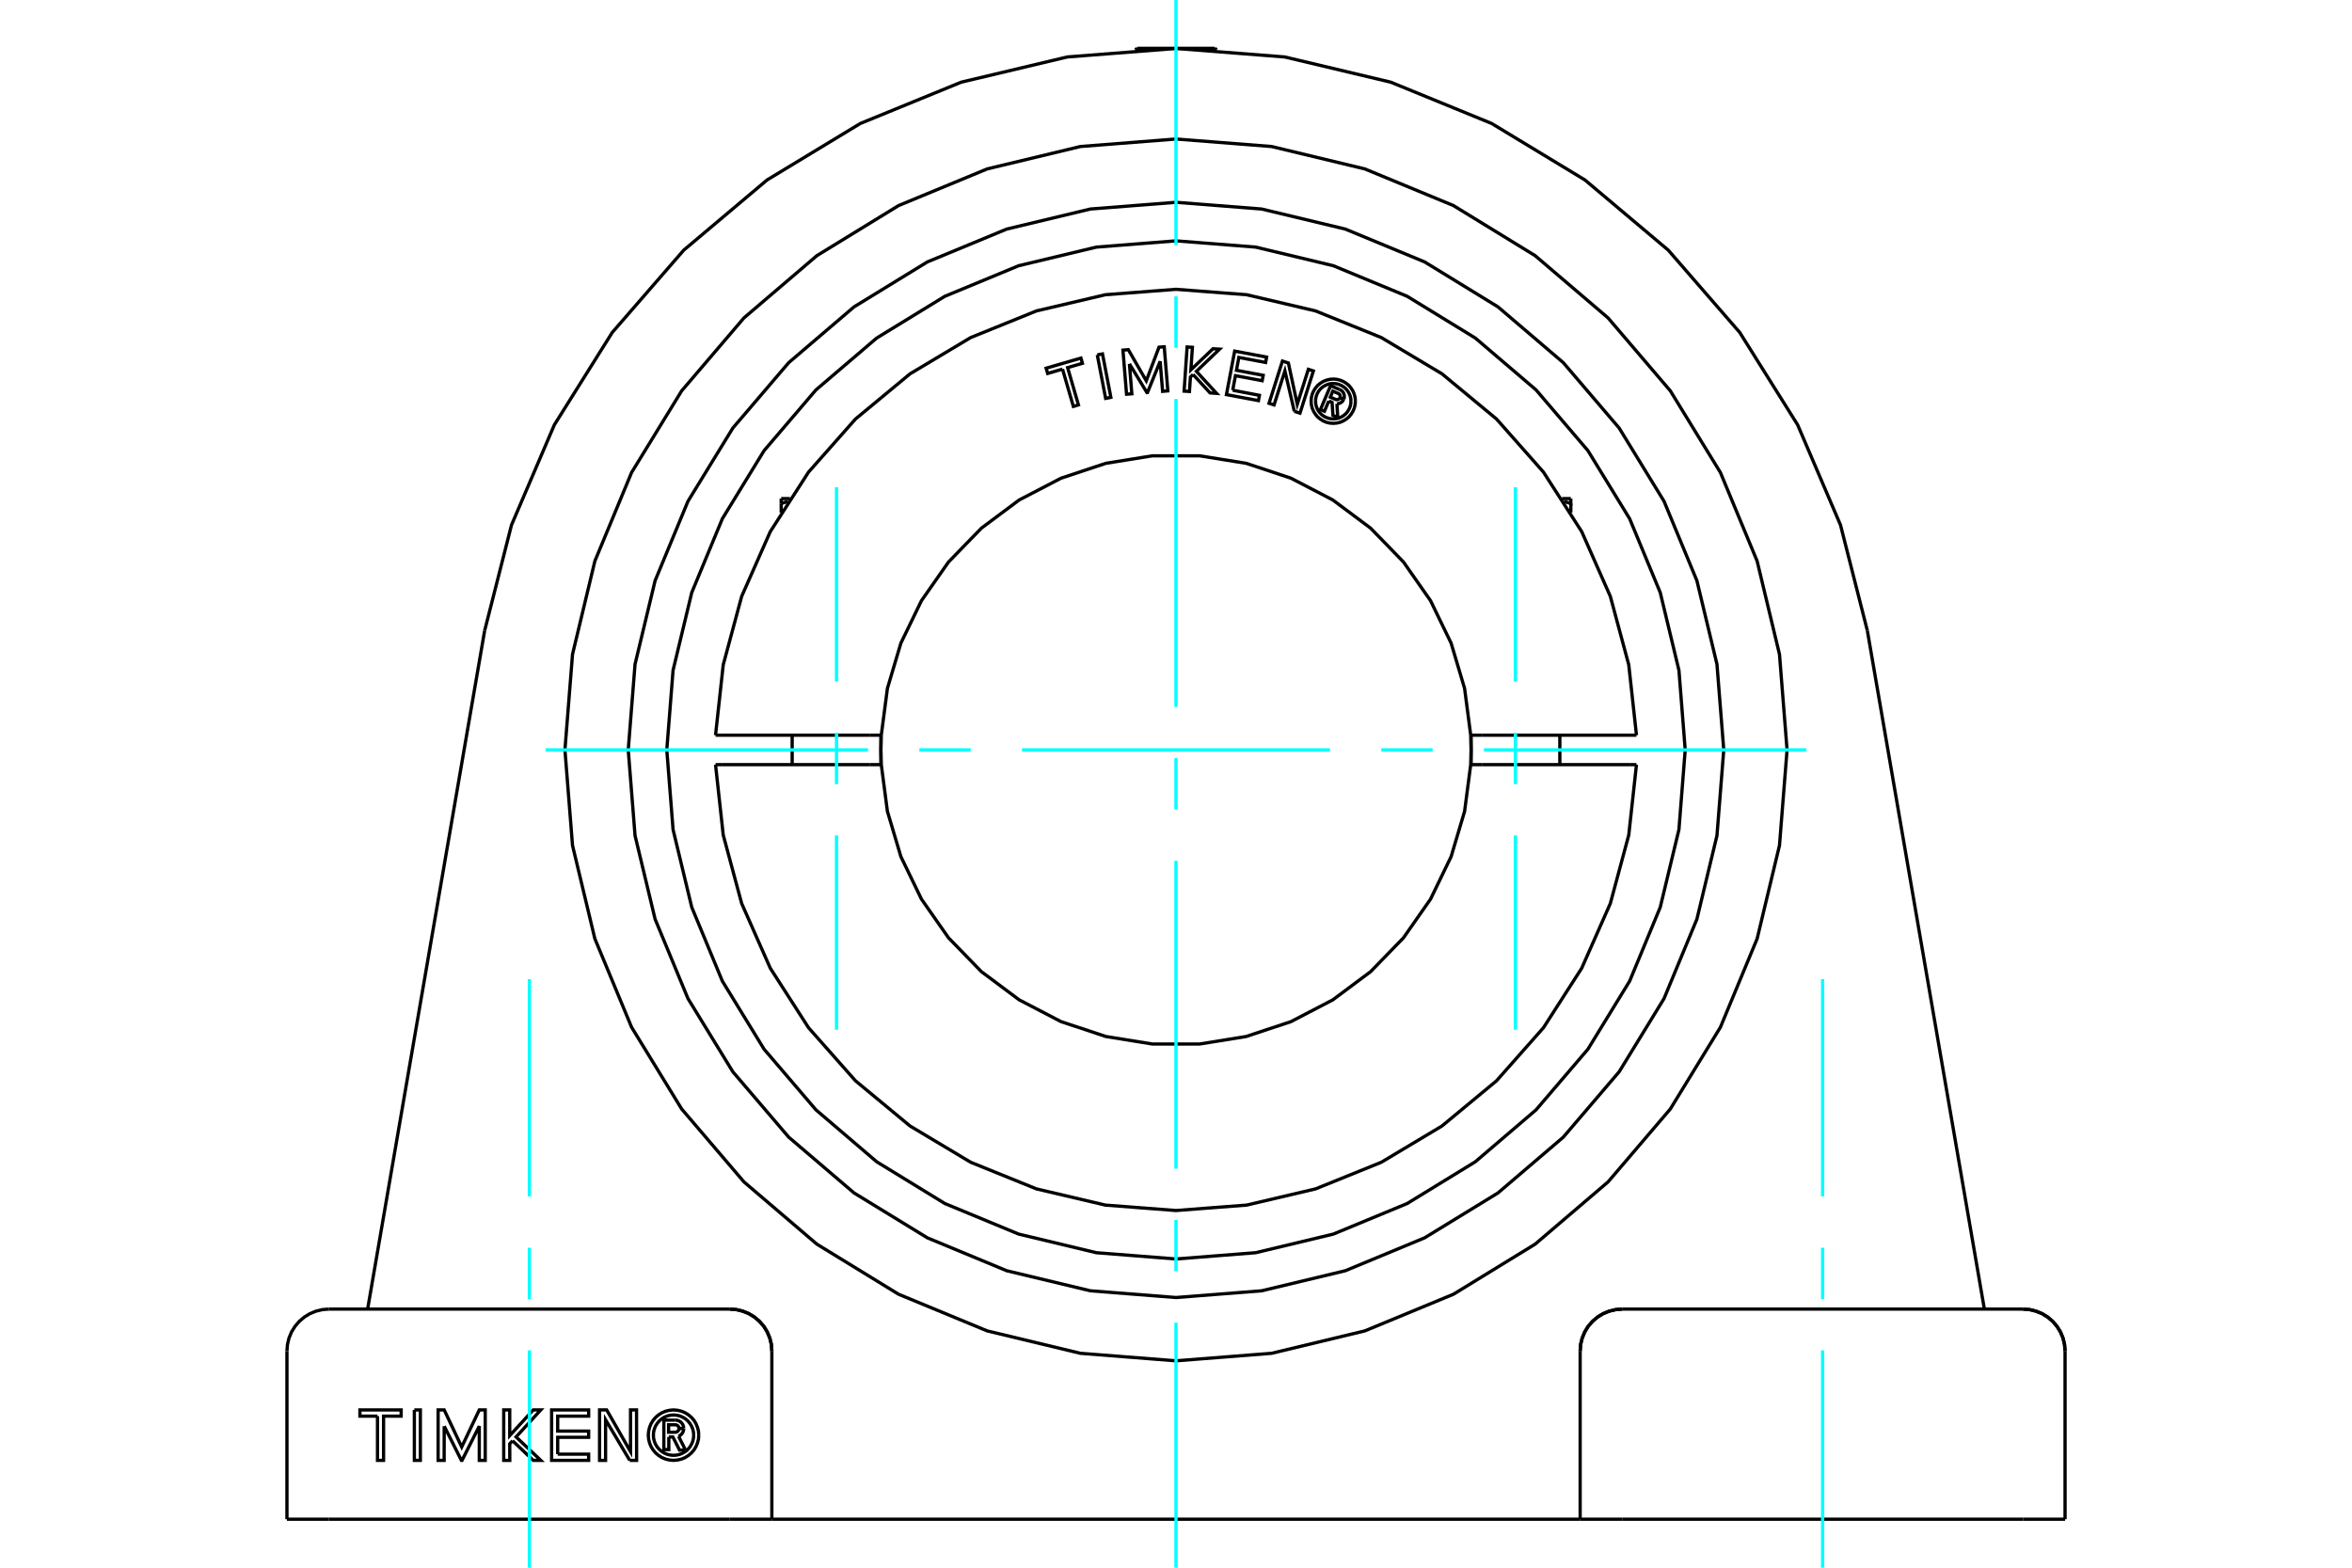 <?xml version="1.0" standalone="no"?>
<!DOCTYPE svg PUBLIC "-//W3C//DTD SVG 1.1//EN"
	"http://www.w3.org/Graphics/SVG/1.1/DTD/svg11.dtd">
<svg xmlns="http://www.w3.org/2000/svg" height="100%" width="100%" viewBox="0 0 36000 24000">
	<rect x="-1800" y="-1200" width="39600" height="26400" style="fill:#FFF"/>
	<g style="fill:none; fill-rule:evenodd" transform="matrix(1 0 0 1 0 0)">
		<g style="fill:none; stroke:#000; stroke-width:50; shape-rendering:geometricPrecision">
			<line x1="30965" y1="20041" x2="24829" y2="20041"/>
			<line x1="24186" y1="23258" x2="24186" y2="20685"/>
			<polyline points="24829,20041 24728,20049 24630,20073 24537,20111 24451,20164 24374,20230 24308,20306 24256,20392 24217,20486 24193,20584 24186,20685"/>
			<polyline points="31608,20685 31600,20584 31577,20486 31538,20392 31485,20306 31420,20230 31343,20164 31257,20111 31164,20073 31066,20049 30965,20041"/>
			<line x1="31608" y1="23258" x2="31608" y2="20685"/>
			<line x1="30965" y1="23258" x2="31608" y2="23258"/>
			<line x1="24829" y1="23258" x2="30965" y2="23258"/>
			<line x1="24186" y1="23258" x2="24829" y2="23258"/>
			<line x1="24186" y1="23258" x2="11814" y2="23258"/>
			<line x1="11171" y1="23258" x2="11814" y2="23258"/>
			<line x1="5035" y1="23258" x2="11171" y2="23258"/>
			<line x1="4392" y1="23258" x2="5035" y2="23258"/>
			<polyline points="27353,11480 27237,10017 26895,8590 26333,7234 25566,5983 24613,4867 23497,3914 22246,3147 20890,2586 19463,2243 18000,2128 16537,2243 15110,2586 13754,3147 12503,3914 11387,4867 10434,5983 9667,7234 9105,8590 8763,10017 8647,11480 8763,12943 9105,14371 9667,15726 10434,16978 11387,18094 12503,19047 13754,19814 15110,20375 16537,20718 18000,20833 19463,20718 20890,20375 22246,19814 23497,19047 24613,18094 25566,16978 26333,15726 26895,14371 27237,12943 27353,11480"/>
			<line x1="28582" y1="9655" x2="30373" y2="20041"/>
			<polyline points="28582,9655 28171,8038 27515,6504 26629,5090 25535,3830 24259,2755 22831,1890 21287,1258 19664,872 18000,742 16336,872 14713,1258 13169,1890 11741,2755 10465,3830 9371,5090 8485,6504 7829,8038 7418,9655"/>
			<line x1="5627" y1="20041" x2="7418" y2="9655"/>
			<polyline points="11814,20685 11807,20584 11783,20486 11744,20392 11692,20306 11626,20230 11549,20164 11463,20111 11370,20073 11272,20049 11171,20041"/>
			<line x1="11814" y1="23258" x2="11814" y2="20685"/>
			<polyline points="10237,21998 10237,22192 10161,22192 10161,21741 10329,21741"/>
			<polyline points="10465,21868 10463,21847 10458,21827 10450,21808 10438,21790 10424,21775 10408,21762 10390,21752 10370,21745 10350,21741 10329,21741"/>
			<polyline points="10465,21868 10393,21868 10392,21859 10390,21850 10386,21842 10381,21835 10375,21828 10369,21823 10361,21818 10353,21815 10344,21813 10335,21812 10234,21812 10234,21926 10336,21926 10345,21925 10354,21923 10362,21920 10369,21915 10376,21909 10382,21903 10386,21895 10390,21887 10392,21879 10393,21870 10465,21870"/>
			<polyline points="10386,21988 10405,21978 10422,21965 10437,21949 10449,21932 10458,21912 10463,21891 10465,21870"/>
			<polyline points="10386,21988 10493,22200 10401,22200 10299,21998 10237,21998"/>
			<polyline points="8536,22262 9010,22262 9010,22357 8443,22357 8443,21585 9010,21585 9010,21680 8536,21680 8536,21909 9010,21909 9010,22004 8536,22004 8536,22262"/>
			<polyline points="6799,21833 6798,22357 6706,22357 6706,21585 6799,21585 7067,22152 7336,21585 7427,21585 7427,22357 7336,22357 7336,21833 7072,22357 7062,22357 6799,21833"/>
			<polyline points="5778,21680 5509,21680 5509,21585 6140,21585 6140,21680 5871,21680 5871,22357 5778,22357 5778,21680"/>
			<polyline points="6342,21585 6434,21585 6434,22357 6342,22357 6342,21585"/>
			<polyline points="7846,22057 7802,22104 7803,22357 7710,22357 7710,21585 7802,21585 7802,21978 8162,21585 8277,21585 7899,21998 8277,22357 8162,22357 7846,22057"/>
			<polyline points="9639,22357 9269,21735 9269,22357 9177,22357 9177,21585 9286,21585 9651,22224 9651,21585 9743,21585 9744,22357 9639,22357"/>
			<polyline points="10695,21971 10691,21911 10676,21852 10653,21796 10622,21744 10582,21698 10536,21659 10485,21627 10429,21604 10370,21590 10309,21585 10249,21590 10190,21604 10134,21627 10082,21659 10036,21698 9997,21744 9965,21796 9942,21852 9928,21911 9923,21971 9928,22032 9942,22090 9965,22146 9997,22198 10036,22244 10082,22283 10134,22315 10190,22338 10249,22352 10309,22357 10370,22352 10429,22338 10485,22315 10536,22283 10582,22244 10622,22198 10653,22146 10676,22090 10691,22032 10695,21971"/>
			<polyline points="10618,21971 10614,21923 10603,21876 10584,21831 10559,21790 10528,21753 10491,21721 10450,21696 10405,21677 10358,21666 10309,21662 10261,21666 10214,21677 10169,21696 10128,21721 10091,21753 10060,21790 10034,21831 10016,21876 10004,21923 10001,21971 10004,22019 10016,22067 10034,22111 10060,22153 10091,22189 10128,22221 10169,22246 10214,22265 10261,22276 10309,22280 10358,22276 10405,22265 10450,22246 10491,22221 10528,22189 10559,22153 10584,22111 10603,22067 10614,22019 10618,21971"/>
			<line x1="11171" y1="20041" x2="5035" y2="20041"/>
			<line x1="4392" y1="23258" x2="4392" y2="20685"/>
			<polyline points="26384,11480 26280,10169 25973,8890 25470,7674 24783,6553 23928,5552 22928,4698 21806,4010 20591,3507 19311,3200 18000,3097 16689,3200 15409,3507 14194,4010 13072,4698 12072,5552 11217,6553 10530,7674 10027,8890 9720,10169 9616,11480 9720,12792 10027,14071 10530,15287 11217,16408 12072,17409 13072,18263 14194,18950 15409,19454 16689,19761 18000,19864 19311,19761 20591,19454 21806,18950 22928,18263 23928,17409 24783,16408 25470,15287 25973,14071 26280,12792 26384,11480"/>
			<line x1="17410" y1="740" x2="18590" y2="740"/>
			<polyline points="24829,20041 24728,20049 24630,20073 24537,20111 24451,20164 24374,20230 24308,20306 24256,20392 24217,20486 24193,20584 24186,20685"/>
			<polyline points="31608,20685 31600,20584 31577,20486 31538,20392 31485,20306 31420,20230 31343,20164 31257,20111 31164,20073 31066,20049 30965,20041"/>
			<polyline points="5035,20041 4934,20049 4836,20073 4743,20111 4657,20164 4580,20230 4515,20306 4462,20392 4423,20486 4400,20584 4392,20685"/>
			<polyline points="11814,20685 11807,20584 11783,20486 11744,20392 11692,20306 11626,20230 11549,20164 11463,20111 11370,20073 11272,20049 11171,20041"/>
			<line x1="17410" y1="740" x2="17374" y2="761"/>
			<line x1="18626" y1="761" x2="18590" y2="740"/>
			<polyline points="11957,7709 11960,7708 11963,7707 11966,7706 11969,7705 11972,7704 11975,7703 11978,7702 11982,7701 11985,7700 11988,7699 11991,7698 11994,7697 11997,7696 12000,7695 12003,7694 12006,7693 12009,7692 12012,7691 12015,7690 12018,7689 12021,7689 12024,7688 12027,7687 12030,7686 12033,7685 12036,7684 12039,7683 12042,7683 12045,7682 12048,7681 12051,7680 12054,7679 12057,7679 12060,7678 12062,7677"/>
			<line x1="11957" y1="7847" x2="11957" y2="7709"/>
			<line x1="11957" y1="7633" x2="11957" y2="7709"/>
			<line x1="11957" y1="7633" x2="12091" y2="7633"/>
			<line x1="24043" y1="7847" x2="24043" y2="7709"/>
			<polyline points="23938,7677 23940,7678 23943,7679 23946,7679 23949,7680 23952,7681 23955,7682 23958,7683 23961,7683 23964,7684 23967,7685 23970,7686 23973,7687 23976,7688 23979,7689 23982,7689 23985,7690 23988,7691 23991,7692 23994,7693 23997,7694 24000,7695 24003,7696 24006,7697 24009,7698 24012,7699 24015,7700 24018,7701 24022,7702 24025,7703 24028,7704 24031,7705 24034,7706 24037,7707 24040,7708 24043,7709 24043,7633"/>
			<line x1="23909" y1="7633" x2="24043" y2="7633"/>
			<polyline points="20339,6139 20272,6296 20211,6270 20366,5905 20501,5962"/>
			<polyline points="20568,6112 20574,6095 20576,6077 20576,6058 20573,6040 20567,6023 20558,6007 20547,5992 20533,5980 20518,5970 20501,5962"/>
			<polyline points="20568,6112 20510,6087 20512,6080 20513,6072 20513,6064 20512,6057 20509,6049 20506,6042 20501,6036 20495,6031 20489,6026 20482,6023 20400,5988 20362,6080 20444,6115 20452,6117 20459,6118 20467,6118 20474,6117 20482,6115 20489,6112 20495,6107 20501,6102 20505,6096 20509,6089 20567,6114"/>
			<polyline points="20463,6182 20482,6180 20500,6176 20517,6168 20533,6158 20547,6145 20558,6130 20567,6114"/>
			<polyline points="20463,6182 20476,6390 20402,6358 20389,6160 20339,6139"/>
			<polyline points="18868,5974 19277,6052 19262,6133 18772,6041 18898,5375 19387,5467 19372,5549 18962,5472 18925,5669 19335,5746 19319,5828 18910,5751 18868,5974"/>
			<polyline points="17287,5570 17324,6029 17243,6035 17188,5360 17270,5353 17545,5830 17740,5315 17820,5309 17875,5984 17795,5991 17757,5532 17564,6009 17555,6010 17287,5570"/>
			<polyline points="16263,5651 16036,5717 16012,5637 16545,5482 16568,5562 16341,5628 16507,6199 16429,6222 16263,5651"/>
			<polyline points="16795,5433 16875,5418 17003,6083 16923,6099 16795,5433"/>
			<polyline points="18261,5733 18221,5772 18206,5993 18124,5988 18170,5312 18251,5317 18228,5662 18566,5339 18667,5345 18312,5685 18621,6022 18521,6015 18261,5733"/>
			<polyline points="19811,6297 19667,5678 19501,6199 19424,6174 19629,5528 19720,5557 19856,6189 20026,5654 20103,5679 19898,6325 19811,6297"/>
			<polyline points="20746,6142 20742,6089 20729,6037 20709,5988 20681,5943 20647,5902 20606,5868 20561,5840 20512,5820 20460,5807 20407,5803 20354,5807 20302,5820 20253,5840 20208,5868 20167,5902 20133,5943 20105,5988 20084,6037 20072,6089 20068,6142 20072,6195 20084,6247 20105,6296 20133,6341 20167,6382 20208,6416 20253,6444 20302,6465 20354,6477 20407,6481 20460,6477 20512,6465 20561,6444 20606,6416 20647,6382 20681,6341 20709,6296 20729,6247 20742,6195 20746,6142"/>
			<polyline points="20678,6142 20675,6100 20665,6058 20648,6019 20626,5983 20599,5950 20566,5923 20530,5901 20491,5884 20449,5874 20407,5871 20364,5874 20323,5884 20284,5901 20247,5923 20215,5950 20187,5983 20165,6019 20149,6058 20139,6100 20136,6142 20139,6185 20149,6226 20165,6265 20187,6302 20215,6334 20247,6362 20284,6384 20323,6400 20364,6410 20407,6413 20449,6410 20491,6400 20530,6384 20566,6362 20599,6334 20626,6302 20648,6265 20665,6226 20675,6185 20678,6142"/>
			<line x1="13308" y1="11255" x2="13489" y2="11255"/>
			<line x1="11046" y1="11255" x2="13308" y2="11255"/>
			<line x1="10952" y1="11255" x2="11046" y2="11255"/>
			<line x1="11046" y1="11706" x2="10952" y2="11706"/>
			<line x1="13308" y1="11706" x2="11046" y2="11706"/>
			<line x1="13489" y1="11706" x2="13308" y2="11706"/>
			<line x1="22692" y1="11706" x2="22511" y2="11706"/>
			<line x1="24954" y1="11706" x2="22692" y2="11706"/>
			<line x1="25048" y1="11706" x2="24954" y2="11706"/>
			<polyline points="13489,11255 13483,11480 13489,11706"/>
			<polyline points="22511,11706 22517,11480 22511,11255"/>
			<line x1="24954" y1="11255" x2="25048" y2="11255"/>
			<line x1="22692" y1="11255" x2="24954" y2="11255"/>
			<line x1="22511" y1="11255" x2="22692" y2="11255"/>
			<polyline points="10952,11706 11070,12784 11352,13831 11790,14822 12376,15734 13094,16546 13929,17238 14859,17794 15864,18201 16919,18449 18000,18532 19081,18449 20136,18201 21141,17794 22071,17238 22906,16546 23624,15734 24210,14822 24648,13831 24930,12784 25048,11706"/>
			<polyline points="13489,11706 13583,12422 13789,13114 14104,13765 14518,14357 15021,14875 15600,15307 16240,15640 16926,15868 17639,15983 18361,15983 19074,15868 19760,15640 20400,15307 20979,14875 21482,14357 21896,13765 22211,13114 22417,12422 22511,11706"/>
			<polyline points="22511,11255 22417,10538 22211,9846 21896,9196 21482,8604 20979,8086 20400,7654 19760,7321 19074,7093 18361,6978 17639,6978 16926,7093 16240,7321 15600,7654 15021,8086 14518,8604 14104,9196 13789,9846 13583,10538 13489,11255"/>
			<polyline points="25048,11255 24930,10177 24648,9130 24210,8139 23624,7227 22906,6415 22071,5723 21141,5167 20136,4760 19081,4512 18000,4429 16919,4512 15864,4760 14859,5167 13929,5723 13094,6415 12376,7227 11790,8139 11352,9130 11070,10177 10952,11255"/>
			<polyline points="25794,11480 25698,10261 25412,9072 24944,7942 24305,6899 23511,5969 22581,5175 21538,4536 20408,4068 19219,3783 18000,3687 16781,3783 15592,4068 14462,4536 13419,5175 12489,5969 11695,6899 11056,7942 10588,9072 10302,10261 10206,11480 10302,12700 10588,13889 11056,15019 11695,16062 12489,16991 13419,17786 14462,18425 15592,18893 16781,19178 18000,19274 19219,19178 20408,18893 21538,18425 22581,17786 23511,16991 24305,16062 24944,15019 25412,13889 25698,12700 25794,11480"/>
			<line x1="13483" y1="11706" x2="13483" y2="11255"/>
			<line x1="12125" y1="11255" x2="12125" y2="11706"/>
			<line x1="23875" y1="11706" x2="23875" y2="11255"/>
			<line x1="22517" y1="11255" x2="22517" y2="11706"/>
		</g>
		<g style="fill:none; stroke:#0FF; stroke-width:50; shape-rendering:geometricPrecision">
			<line x1="18000" y1="24000" x2="18000" y2="20248"/>
			<line x1="18000" y1="19463" x2="18000" y2="18677"/>
			<line x1="18000" y1="17892" x2="18000" y2="13178"/>
			<line x1="18000" y1="12393" x2="18000" y2="11607"/>
			<line x1="18000" y1="10822" x2="18000" y2="6108"/>
			<line x1="18000" y1="5323" x2="18000" y2="4537"/>
			<line x1="18000" y1="3752" x2="18000" y2="0"/>
			<line x1="8351" y1="11480" x2="13287" y2="11480"/>
			<line x1="14072" y1="11480" x2="14858" y2="11480"/>
			<line x1="15643" y1="11480" x2="20357" y2="11480"/>
			<line x1="21142" y1="11480" x2="21928" y2="11480"/>
			<line x1="22713" y1="11480" x2="27649" y2="11480"/>
			<line x1="8103" y1="24000" x2="8103" y2="20673"/>
			<line x1="8103" y1="19888" x2="8103" y2="19102"/>
			<line x1="8103" y1="18317" x2="8103" y2="14990"/>
			<line x1="27897" y1="24000" x2="27897" y2="20673"/>
			<line x1="27897" y1="19888" x2="27897" y2="19102"/>
			<line x1="27897" y1="18317" x2="27897" y2="14990"/>
			<line x1="12804" y1="15764" x2="12804" y2="12790"/>
			<line x1="12804" y1="12005" x2="12804" y2="11219"/>
			<line x1="12804" y1="10434" x2="12804" y2="7460"/>
			<line x1="23196" y1="15764" x2="23196" y2="12790"/>
			<line x1="23196" y1="12005" x2="23196" y2="11219"/>
			<line x1="23196" y1="10434" x2="23196" y2="7460"/>
		</g>
	</g>
</svg>
